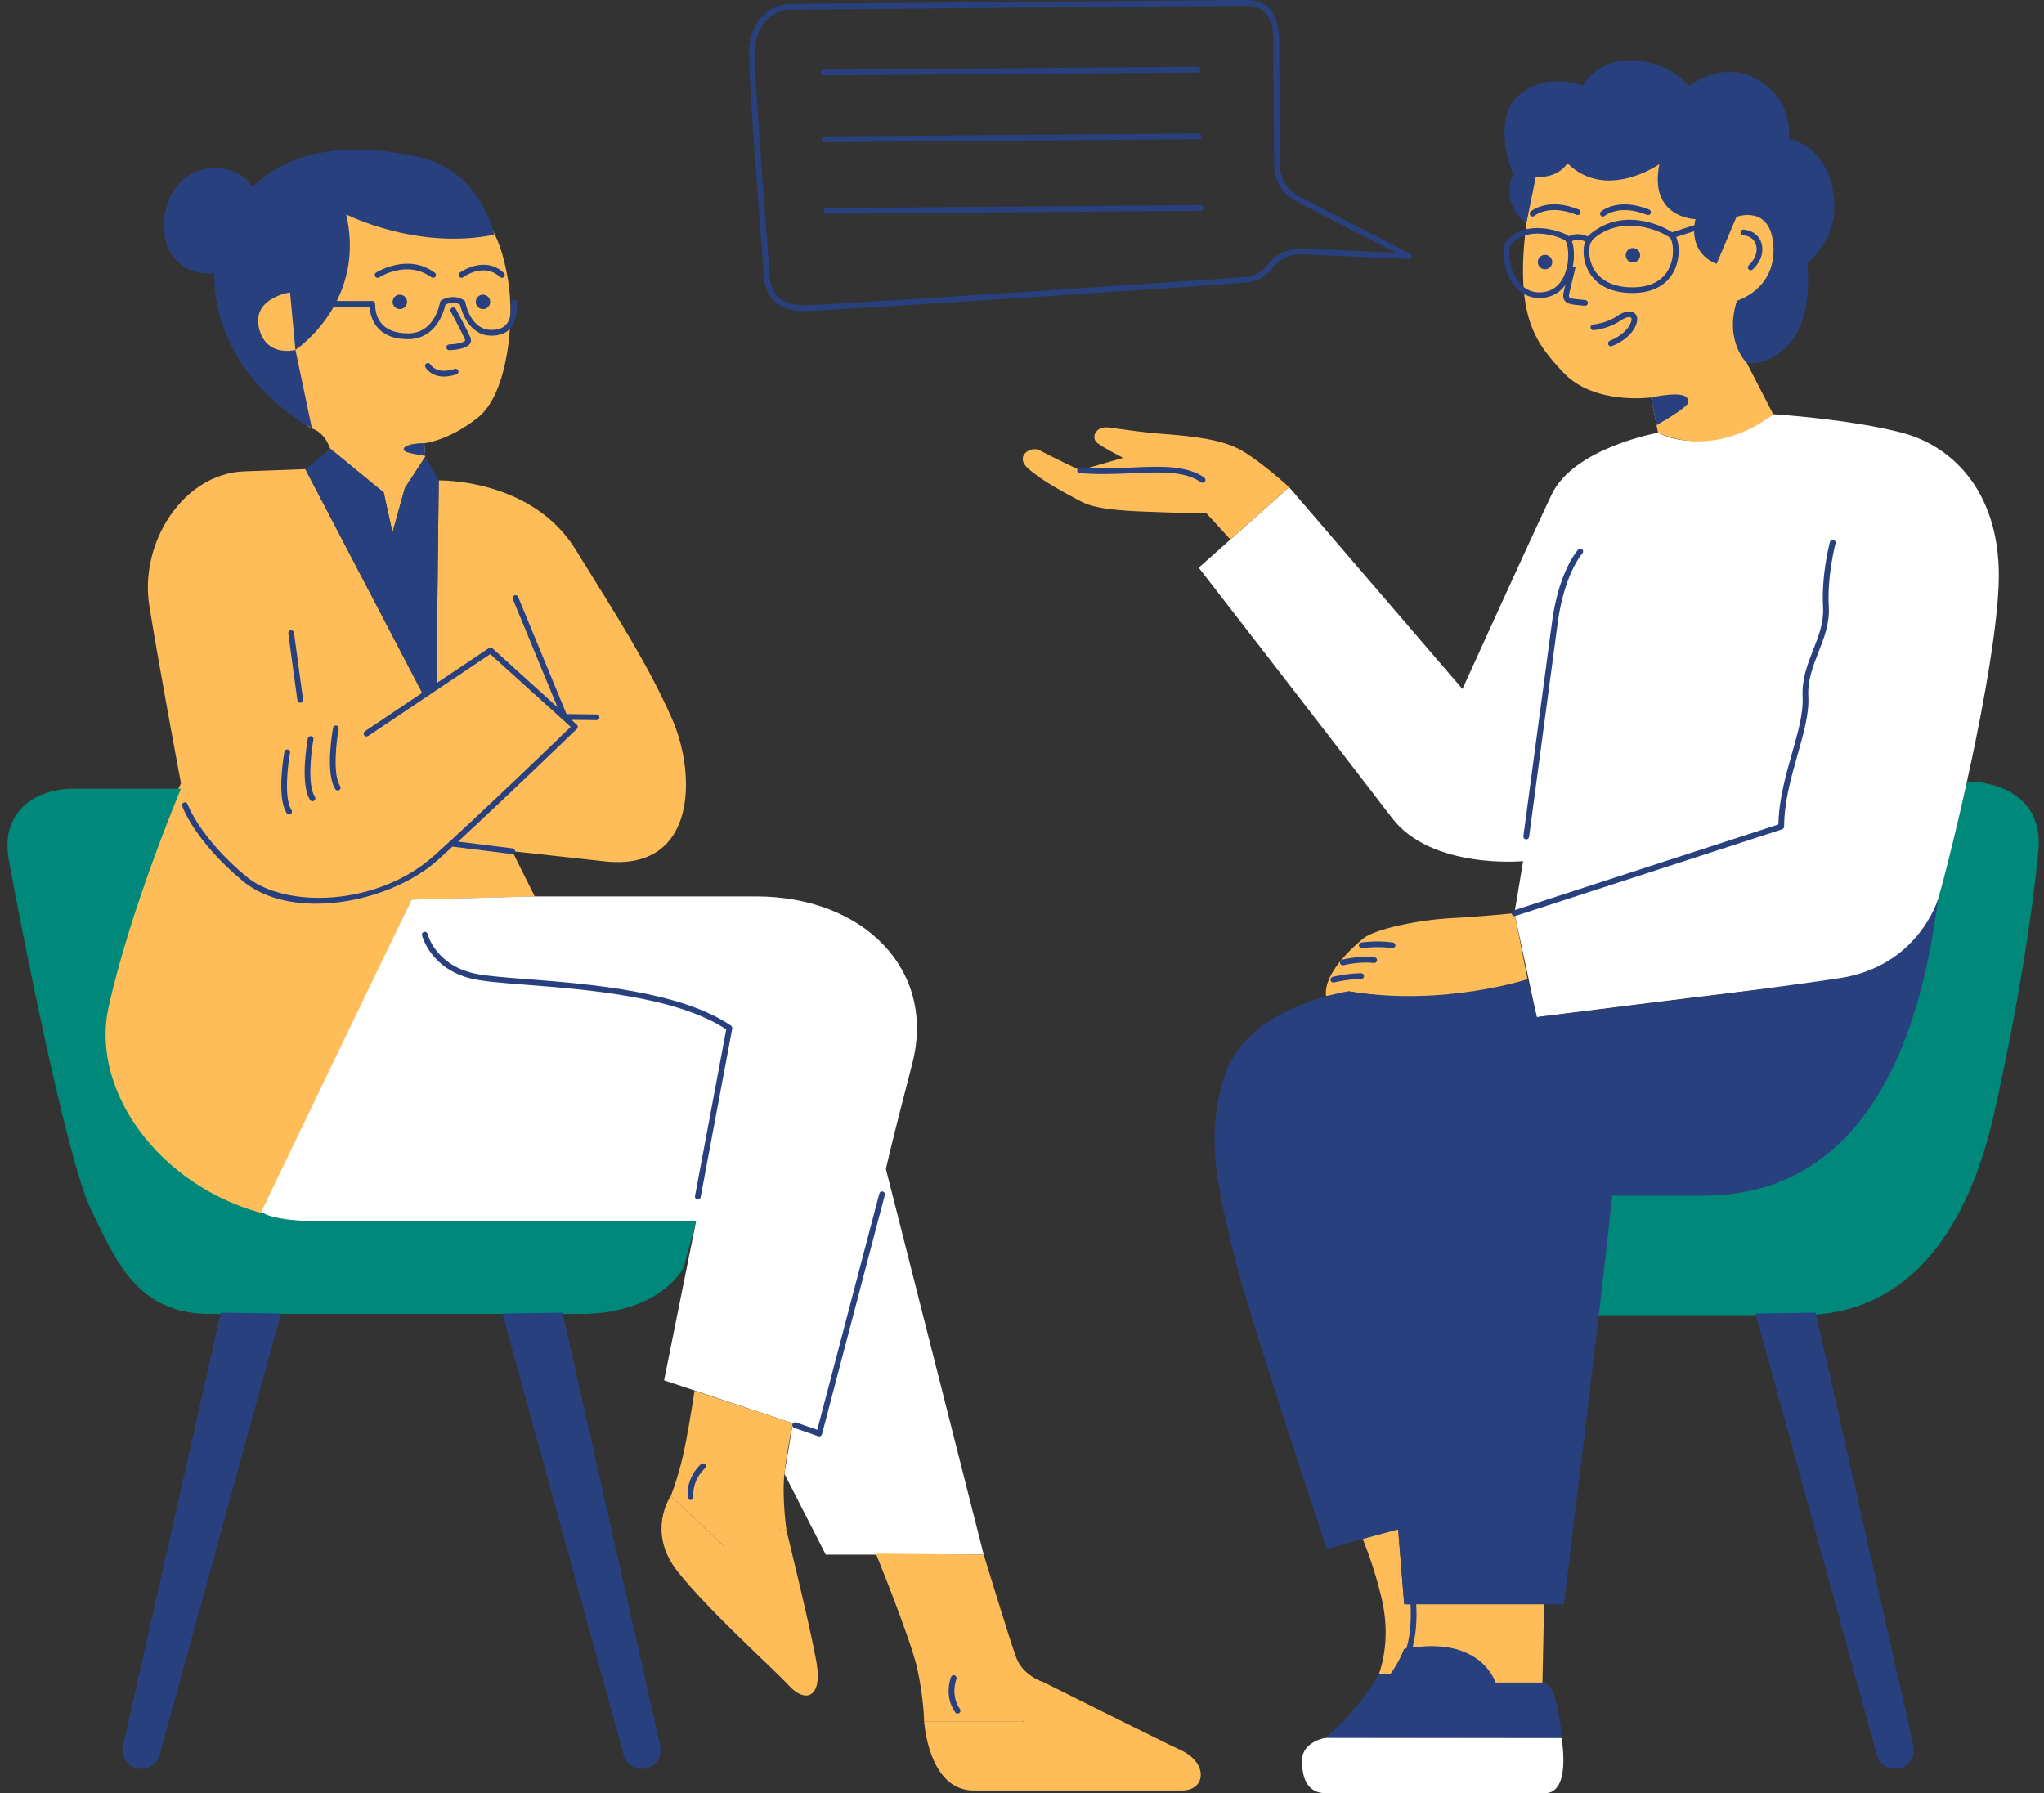 <?xml version="1.0" encoding="UTF-8" standalone="no"?><svg xmlns="http://www.w3.org/2000/svg" xmlns:xlink="http://www.w3.org/1999/xlink" fill="#000000" height="431.7" preserveAspectRatio="xMidYMid meet" version="1" viewBox="-1.8 0.0 492.1 431.7" width="492.1" zoomAndPan="magnify"><rect x="-1.8" y="0.0" width="492.1" height="431.7" fill="#333333" stroke="none"/><g id="change1_1"><path d="M143.83,207.38c-22.32-2.45-22.32-2.45-22.32-2.45l5.44,10.89l-29.66,0.77l-37.23,78.6 c0,0-34.62-11.88-37.07-38.01c-2.45-26.13,18.78-68.58,18.78-68.58s-5.17-27.49-7.62-42.73s8.16-31.84,22.86-32.39 c14.7-0.54,14.7-0.54,14.7-0.54l28.3,54.16l3.27-1.91l0.54-49.53c0,0,22.32-0.54,32.93,16.6c10.61,17.15,17.15,27.21,23.13,40.55 C165.88,186.15,166.15,209.83,143.83,207.38z M187.54,368.42c0,0-9.95-2.65-14.92,3.98l-12.93-12.27c0,0-5.97,8.62,1.66,18.23 c7.62,9.61,22.87,23.21,26.85,27.52s7.96,2.65,6.63-5.3C193.51,392.62,187.54,368.42,187.54,368.42z M282.69,421.46 c-6.3-2.98-33.48-16.58-33.48-16.58s-4.97,2.98-4.64,9.61h-23.87c0,0,0.99,16.58,11.93,16.58c10.94,0,44.09,0,50.06,0 C288.65,431.08,288.99,424.45,282.69,421.46z" fill="#ffbd59"/></g><g id="change2_1"><path d="M76.2,294.04c33.01,0,89.59,0,89.59,0l-3,11.15c0,0-5.57,11.15-24.86,11.15c-19.29,0-71.59,0-89.17,0 c-17.58,0-22.72-12.86-28.72-25.29c-6-12.43-17.58-72.02-19.72-84.02s6.86-17.15,15.43-17.15c8.57,0,26.02,0,26.02,0 s-12.31,29.15-17.45,52.73C19.18,266.18,43.19,294.04,76.2,294.04z M471.8,188.15c0,0-9.43,38.58-15.43,60.87 c-6,22.29-28.31,38.15-46.32,38.15c-18,0-24.42-0.43-24.42-0.43l-5.41,29.88c0,0,25.1,0,51.68,0c26.58,0,40.33-21.73,46.33-48.31 c6-26.58,9.43-49.73,10.72-63.44C490.23,191.16,478.23,188.15,471.8,188.15z" fill="#00897a"/></g><g id="change3_1"><path d="M211.49,281.47l23.54,92.81H197l-9.96-19.47l2.03-12.15l-30.99-10.33l7.7-38.29c0,0-76.2,0-89.59,0 c-13.39,0-15.06-2.36-15.06-2.36l36.16-75.1l29.66-0.77c0,0,27.49,0,53.29,0c25.81,0,43.46,17.67,37.58,40.3 C211.94,278.75,211.49,281.47,211.49,281.47z M456.11,104.18c-12.52-3.28-31-4.47-31-4.47s-15.2,10.73-27.72,4.47 c0,0-20.27,3.58-25.64,14.9c-5.37,11.33-21.46,46.8-21.46,46.8l-41.73-48.59l-21.76,19.38c0,0,36.96,47.7,46.5,60.22 c9.54,12.52,31.6,10.43,31.6,10.43l-2.09,12.52l5.37,25.04c0,0,48.59-6.26,66.48-8.05c17.89-1.79,27.13-10.14,30.11-20.27 c2.98-10.14,13.71-53.96,14.61-75.72C480.26,119.09,468.63,107.46,456.11,104.18z M317.6,418.33c0,0-5.94,0.82-5.94,5.56 c0,4.74,1.65,7.83,5.77,7.83c4.12,0,46.15,0,52.67,0c6.52,0,4.03-13.32,4.03-13.32L317.6,418.33z" fill="#ffffff"/></g><g id="change4_1"><path d="M120.45,67.02c1.78,9.96,0,27.76-7.12,33.45c-7.12,5.69-12.99,6.23-12.99,6.23l0.25,3.24l-4.93,7.56 l-2.96,10.68l-2.14-9.69l-12.29-8.23c0,0-0.71-5.69-4.98-7.12S55.57,80.97,58.77,67.09c3.2-13.88,13.81-29.07,34.98-25.69 C114.93,44.78,118.67,57.06,120.45,67.02z M122.1,160.7l12.03,11.89l-5.53-13.13C128.6,159.46,125.55,158.63,122.1,160.7z M79.8,166.64c-7.6,1.38-11.7,3.4-13.36,5.2c-1.66,1.8-4.74,11.53-4.88,14.85c-0.14,3.32-0.55,10.5,3.04,10.5 c3.59,0,13.13-5.67,16.72-7.88s5.11-12.72,5.11-12.72l9.4-6.36C95.84,170.24,87.41,165.26,79.8,166.64z M242.9,399.16 c-1.6-4.28-7.87-24.88-7.87-24.88l-25.96-0.24c0,0,8.35,20.49,9.95,27.62c1.6,7.13,1.67,12.85,1.67,12.85s17.58,0,23.87,0 c0.59-4.97,4.64-9.61,4.64-9.61S244.51,403.43,242.9,399.16z M189.08,342.66l-23.68-7.82c0,0-0.71,5.17-2.14,12.65 c-1.43,7.48-3.56,12.65-3.56,12.65l12.93,12.27c6.69-6.09,14.92-3.98,14.92-3.98s-1.12-7.75-0.5-13.61 C187.67,348.95,189.08,342.66,189.08,342.66z M334.8,368.21l-8.67,1.94c0,0,3.03,7.07,4.85,15.35c1.82,8.28,0.2,14.74-0.81,17.57 l1.82,1.01c0,0,3.23-3.03,4.24-7.07c0,0,15.96-3.84,22.01,8.08h11.31l0.4-18.98h-33.7L334.8,368.21z M349.42,239.52 c14.66-1.51,16.54-3.78,16.54-3.78l-3.15-15.9c0,0-7.02,0.76-15.26,1.21s-18.51,2.68-21.18,4.91c-2.68,2.23-9.59,8.47-8.92,13.82 c5.06-0.56,5.42-1.12,5.42-1.12S334.76,241.03,349.42,239.52z M278.73,104.51c-6.69-0.53-10.04-1.14-13.47-1.59 c-3.43-0.44-4.49,2.55-2.82,3.79c1.67,1.23,6.16,3.52,6.16,3.52l-10.39,2.99c0,0-7.4-3.52-9.6-4.76c-2.2-1.23-6.25,1.32-2.91,4.32 c3.35,2.99,8.89,5.9,12.86,8.01c3.96,2.11,12.24,2.29,19.81,2.55c7.57,0.26,10.22,0.18,10.22,0.18l5.81,6.34l14.16-12.57 c0,0-6.67-6.1-11.43-8.83C292.38,105.74,285.42,105.04,278.73,104.51z M427.87,42.4c-3.02-24.34-55.27-27.91-60.77,2.27 c-5.5,30.18,0,36.98,7.42,44.96c7.42,7.97,21.17,6.05,21.17,6.05l1.69,8.51c14.89,6.51,27.72-4.47,27.72-4.47L418.8,87.5 C418.8,87.5,430.89,66.73,427.87,42.4z" fill="#ffbd59"/></g><g id="change5_1"><path d="M157.17,420.33c0.64,2.84-1.52,5.54-4.43,5.54h0c-2.05,0-3.85-1.37-4.38-3.35l-29.21-106.28l14.48-0.21 L157.17,420.33z M435.34,316.03l-14.48,0.21l29.21,106.28c0.54,1.98,2.33,3.35,4.38,3.35c2.91,0,5.07-2.7,4.43-5.54L435.34,316.03z M27.82,420.33c-0.64,2.84,1.52,5.54,4.43,5.54h0c2.05,0,3.85-1.37,4.38-3.35l29.21-106.28l-14.48-0.21L27.82,420.33z M464.76,216.56c0,0-4.77,15.98-23.4,18.89c-18.63,2.91-73.18,9.43-73.18,9.43l-2.22-9.14c0,0-20.38,6.7-43.09,2.91 c0,0-23.58,3.49-29.4,19.22c-5.82,15.72-1.46,30.28,1.75,43.96c3.2,13.68,22.42,71.04,22.42,71.04l17.18-4.66l1.46,18.05h1.51 c0.12,2.32,0.18,6.98-1.03,10.66c-0.17,0.03-0.34,0.06-0.51,0.09c0,0-1.22,3.13-3.23,5.94l-2.83,0.11c0,0-5.49,9.54-13.02,15.33 h56.98c0,0-0.65-13.31-4.58-13.31c-3.92,0-11.31,0-11.31,0s-3.26-10.83-19.99-8.42c1.06-3.75,1.03-8.1,0.9-10.41h35.53 c0,0,8.44-67.83,11.65-98.4c0,0,4.08,0,21.84,0C425.93,287.86,456.72,280.36,464.76,216.56z M391.33,63.19 c0.96,0,1.74-0.78,1.74-1.74c0-0.96-0.78-1.74-1.74-1.74c-0.96,0-1.74,0.78-1.74,1.74C389.59,62.41,390.37,63.19,391.33,63.19z M370.17,64.83c0.96,0,1.74-0.78,1.74-1.74c0-0.96-0.78-1.74-1.74-1.74c-0.96,0-1.74,0.78-1.74,1.74 C368.43,64.05,369.21,64.83,370.17,64.83z M319.04,235.19c-0.37,0.09-0.59,0.47-0.5,0.84c0.08,0.31,0.36,0.52,0.67,0.52 c0.06,0,0.11-0.01,0.17-0.02c0.03-0.01,3.38-0.83,6.53-0.83c0.38,0,0.69-0.31,0.69-0.69s-0.31-0.69-0.69-0.69 C322.58,234.31,319.19,235.15,319.04,235.19z M328.97,231.84c0.36,0.04,0.72-0.23,0.76-0.61c0.04-0.38-0.23-0.72-0.61-0.76 c-3.93-0.43-7.65,0.55-7.81,0.59c-0.37,0.1-0.59,0.48-0.49,0.84c0.08,0.31,0.36,0.51,0.67,0.51c0.06,0,0.12-0.01,0.18-0.02 C321.7,232.38,325.29,231.43,328.97,231.84z M333.36,228.27c0.03,0,0.07,0.01,0.1,0.01c0.34,0,0.63-0.25,0.68-0.59 c0.06-0.38-0.2-0.73-0.58-0.78c-3.91-0.58-7.47-0.02-7.62,0c-0.38,0.06-0.63,0.41-0.57,0.79c0.06,0.38,0.39,0.64,0.79,0.57 C326.19,228.27,329.67,227.73,333.36,228.27z M270.01,112.59c-7.81,0.39-11.69-0.04-11.72-0.05c-0.4-0.05-0.72,0.23-0.76,0.61 c-0.04,0.38,0.23,0.72,0.61,0.76c0.16,0.02,4.01,0.45,11.95,0.05c8.16-0.41,13.4-0.47,17.25,2.14c0.12,0.08,0.25,0.12,0.39,0.12 c0.22,0,0.44-0.11,0.57-0.3c0.21-0.32,0.13-0.74-0.18-0.96C283.9,112.12,278.47,112.17,270.01,112.59z M375.72,56.71 c0.06,0.04,0.12,0.12,0.18,0.17c1.79-0.92,3.6-0.38,4.56,0.04c0.06-0.07,0.11-0.16,0.18-0.22c7.75-6.91,17.4-2.62,20.13-0.78 l5.38-1.72c0.05-0.46,0.12-0.93,0.23-1.44c0,0-11.29-0.22-8.68-13.24c0,0-12.81,9.01-22.14-0.22c0,0-2.06,3.69-7.6,3.26 l-2.28,11.18c0,0-6.19-3.69-3.26-11.83c0,0-5.32-13.13,1.41-18.99c6.73-5.86,15.41-2.28,15.41-2.28s3.58-6.84,12.7-6.08 c9.12,0.76,12.81,6.19,12.81,6.19s8.36-6.73,16.93-1.41c8.57,5.32,7.16,14.11,7.16,14.11s8.47,0.98,10.64,12.37 c2.17,11.4-6.19,17.47-6.19,17.47s1.52,11.83-3.47,18.45c-4.99,6.62-11.02,5.74-11.02,5.74s-5.58-5.31-2.43-15.08 c0,0,9.33-2.71,8.79-13.02c-0.54-10.31-8.9-7.16-8.9-7.16l-4.78,11.29c0,0-5.34-1.59-5.41-7.84l-4.33,1.38 c0.7,1.52,0.9,4.32,0.05,6.86c-0.83,2.48-3.3,6.63-10.58,6.63c-7.53,0-10.19-4.03-11.11-6.44c-0.83-2.17-0.79-4.45-0.28-5.98 c-0.71-0.3-1.95-0.63-3.17-0.06c0.54,1.51,0.65,3.89,0.2,6.18l0.65,0.16c0,0-0.96,3.94-1.49,6.22c-0.07,0.32-0.13,0.74,0,0.93 c0.25,0.35,1.39,0.45,2.7,0.57c0.36,0.03,0.75,0.07,1.17,0.11c0.38,0.04,0.65,0.38,0.61,0.76c-0.04,0.35-0.34,0.62-0.68,0.62 c-0.02,0-0.05,0-0.07,0c-0.41-0.04-0.79-0.08-1.15-0.11c-1.85-0.17-3.07-0.28-3.7-1.14c-0.48-0.66-0.36-1.48-0.23-2.05 c0.12-0.5,0.25-1.08,0.39-1.68c-1.31,1.81-3.16,2.88-5.46,3.08c-0.26,0.02-0.52,0.03-0.77,0.03c-3.04,0-5.56-1.65-7.16-4.71 c-1.64-3.15-2.01-7.53-0.76-9.03C365.31,52.77,373.73,55.47,375.72,56.71z M381.56,57.73c-0.03,0.03-0.07,0.09-0.1,0.13 c0,0.12-0.02,0.25-0.1,0.36c-0.05,0.08-0.13,0.14-0.2,0.19c-0.41,1.06-0.59,3.08,0.22,5.22c0.79,2.07,3.12,5.55,9.82,5.55 c6.1,0,8.41-3.09,9.28-5.69c1.03-3.09,0.22-5.92-0.23-6.25C398.3,55.77,388.83,51.25,381.56,57.73z M361.96,58.92 c-0.65,0.77-0.7,4.39,0.93,7.5c1.03,1.97,2.99,4.26,6.59,3.94c4.01-0.35,5.43-3.81,5.92-5.84c0.8-3.34,0.1-6.33-0.39-6.64 c-0.98-0.61-3.73-1.64-6.63-1.64C366.06,56.24,363.65,56.89,361.96,58.92z M385.8,82.03c-0.36,0.13-0.55,0.52-0.42,0.88 c0.1,0.28,0.37,0.46,0.65,0.46c0.08,0,0.15-0.01,0.23-0.04c0.15-0.05,3.77-1.35,5.46-4.35c1.2-2.14,0.46-3.17,0.08-3.52 c-0.89-0.81-2.51-0.58-4.23,0.6c-2.61,1.8-5.77,2.07-5.81,2.07c-0.38,0.03-0.66,0.36-0.63,0.74c0.03,0.38,0.39,0.66,0.74,0.63 c0.14-0.01,3.55-0.3,6.48-2.31c1.37-0.94,2.27-0.94,2.52-0.71c0.22,0.2,0.2,0.85-0.35,1.82C389.09,80.84,385.84,82.01,385.8,82.03z M384.55,51.97c0.03-0.03,3.53-2.94,10.17-0.23c0.35,0.14,0.75-0.02,0.9-0.38c0.14-0.35-0.03-0.75-0.38-0.9 c-7.41-3.02-11.42,0.32-11.59,0.47c-0.29,0.25-0.32,0.68-0.07,0.97c0.14,0.16,0.33,0.24,0.52,0.24 C384.26,52.14,384.42,52.08,384.55,51.97z M367.62,51.97c0.14-0.12,3.58-2.92,10.17-0.24c0.35,0.14,0.75-0.02,0.9-0.38 c0.14-0.35-0.03-0.75-0.38-0.9c-7.41-3.02-11.42,0.32-11.59,0.47c-0.29,0.25-0.32,0.68-0.07,0.97c0.14,0.16,0.33,0.24,0.53,0.24 C367.33,52.14,367.49,52.08,367.62,51.97z M365.65,202.09c0.34,0,0.64-0.25,0.68-0.6l6.77-50.59c1.07-8.94,3.84-15.01,6.09-17.7 c0.24-0.29,0.2-0.73-0.09-0.97c-0.29-0.24-0.73-0.2-0.97,0.09c-1.15,1.38-5.01,6.79-6.4,18.41l-6.77,50.58 c-0.05,0.38,0.21,0.72,0.59,0.77C365.59,202.08,365.62,202.09,365.65,202.09z M438.77,130.44c-0.09,0.32-2.11,7.96-1.66,15.74 c0.21,3.68-1.04,6.87-2.37,10.24c-1.37,3.49-2.79,7.1-2.56,11.41c0.21,3.82-1.12,8.52-2.54,13.5c-1.5,5.28-3.19,11.25-3.28,17.16 l-63.76,20.71c-0.36,0.12-0.56,0.51-0.44,0.87c0.09,0.29,0.36,0.48,0.66,0.48c0.07,0,0.14-0.01,0.21-0.03l64.23-20.86 c0.28-0.09,0.48-0.36,0.48-0.66c0-5.88,1.64-11.68,3.23-17.28c1.44-5.09,2.81-9.9,2.59-13.95c-0.22-4,1.15-7.47,2.47-10.83 c1.32-3.36,2.69-6.83,2.46-10.82c-0.44-7.55,1.6-15.23,1.62-15.3c0.1-0.37-0.12-0.75-0.49-0.85 C439.25,129.86,438.87,130.07,438.77,130.44z M419.24,63.84c-0.29,0.25-0.33,0.68-0.08,0.97c0.14,0.16,0.33,0.25,0.53,0.25 c0.15,0,0.31-0.05,0.44-0.16c0.12-0.1,2.92-2.48,2.27-5.88c-0.54-2.83-3.12-3.69-4.42-3.75c-0.42-0.03-0.7,0.28-0.72,0.65 c-0.02,0.38,0.27,0.7,0.65,0.72c0.11,0.01,2.66,0.17,3.13,2.63C421.53,61.87,419.26,63.82,419.24,63.84z M125.15,235.74 c-5.49-0.43-10.23-0.79-12.86-1.4c-9.17-2.1-11.08-9.2-11.15-9.5c-0.09-0.37-0.47-0.59-0.84-0.5c-0.37,0.09-0.59,0.47-0.5,0.83 c0.08,0.33,2.16,8.22,12.18,10.51c2.73,0.62,7.29,0.98,13.06,1.43c14.37,1.12,36,2.79,48,10.72l-7.52,40.14 c-0.07,0.37,0.18,0.73,0.55,0.8c0.04,0.01,0.09,0.01,0.13,0.01c0.33,0,0.61-0.23,0.68-0.56l7.61-40.59 c0.05-0.27-0.06-0.54-0.29-0.7C161.98,238.6,139.82,236.88,125.15,235.74z M210.74,286.86c-0.37-0.1-0.75,0.12-0.84,0.49 l-14.94,56.88l-5.1-1.77c-0.36-0.13-0.75,0.07-0.88,0.43c-0.13,0.36,0.07,0.75,0.42,0.88l5.8,2.01c0.07,0.03,0.15,0.04,0.23,0.04 c0.11,0,0.22-0.03,0.32-0.08c0.17-0.09,0.29-0.25,0.34-0.43l15.13-57.6C211.33,287.33,211.11,286.96,210.74,286.86z M167,352.46 c-0.15,0.12-3.62,3.08-3.23,8.04c0.03,0.36,0.33,0.63,0.69,0.63c0.02,0,0.04,0,0.06,0c0.38-0.03,0.66-0.36,0.63-0.74 c-0.34-4.23,2.71-6.84,2.74-6.87c0.29-0.25,0.33-0.68,0.09-0.97C167.73,352.26,167.3,352.22,167,352.46z M228.45,404.25 c0.14-0.35-0.03-0.75-0.38-0.9c-0.36-0.15-0.75,0.03-0.9,0.38c-0.07,0.18-1.79,4.54,1.01,8.53c0.13,0.19,0.35,0.29,0.56,0.29 c0.14,0,0.27-0.04,0.4-0.13c0.31-0.22,0.39-0.65,0.17-0.96C226.95,408.11,228.43,404.29,228.45,404.25z M107.18,203.8 c0.06,0.03,0.12,0.05,0.19,0.06l14.06,1.75c0.03,0,0.06,0.01,0.09,0.01c0.34,0,0.64-0.26,0.68-0.6c0.05-0.38-0.22-0.72-0.6-0.77 l-13.12-1.64c11.79-10.87,28.42-26.95,28.61-27.13c0.14-0.13,0.21-0.32,0.21-0.51s-0.09-0.37-0.23-0.5l-1.29-1.17l6.05,0.08 c0,0,0.01,0,0.01,0c0.38,0,0.68-0.3,0.69-0.68c0-0.38-0.3-0.69-0.68-0.7l-7.26-0.09l-11.65-28.2c-0.15-0.35-0.55-0.52-0.9-0.37 c-0.35,0.14-0.52,0.55-0.37,0.9l10.74,26.02l-15.65-14.18c-0.23-0.21-0.58-0.24-0.85-0.06l-12.62,8.46l0.54-48.8l-3.24-5.72 l-4.93,7.56l-2.96,10.68l-2.14-9.69l-12.81-10.51l-6.04,4.97l28.13,53.83l-13.79,9.25c-0.32,0.21-0.4,0.64-0.19,0.96 c0.21,0.32,0.64,0.4,0.96,0.19l29.41-19.72L135.6,175c-3.42,3.31-22.56,21.75-32.9,31.01c-13.67,12.25-35.92,12.75-45.22,5 c-11.16-9.3-14.09-17.31-14.11-17.39c-0.13-0.36-0.52-0.55-0.88-0.42c-0.36,0.13-0.55,0.52-0.42,0.88 c0.12,0.34,3.05,8.42,14.53,17.99c4.6,3.83,10.95,5.5,17.68,5.5c10.65,0,22.24-4.17,29.34-10.53 C104.72,206.05,105.92,204.96,107.18,203.8z M70.48,169.18c0.03,0,0.06,0,0.09-0.01c0.38-0.05,0.64-0.4,0.59-0.78l-2.18-16.05 c-0.05-0.38-0.39-0.64-0.78-0.59c-0.38,0.05-0.64,0.4-0.59,0.78l2.18,16.05C69.84,168.93,70.14,169.18,70.48,169.18z M92.72,72.68 c0,0.96,0.78,1.74,1.74,1.74c0.96,0,1.74-0.78,1.74-1.74s-0.78-1.74-1.74-1.74C93.5,70.94,92.72,71.72,92.72,72.68z M112.74,72.68 c0,0.96,0.78,1.74,1.74,1.74c0.96,0,1.74-0.78,1.74-1.74s-0.78-1.74-1.74-1.74C113.52,70.94,112.74,71.72,112.74,72.68z M111.36,82.73c0.28-0.44,0.31-0.96,0.09-1.48c-0.84-1.96-3.4-6.68-3.51-6.88c-0.18-0.33-0.6-0.46-0.94-0.28 c-0.33,0.18-0.46,0.6-0.28,0.94c0.03,0.05,2.64,4.87,3.45,6.77c0.05,0.13,0.03,0.16,0.01,0.19c-0.33,0.51-2.26,0.9-3.85,0.94 c-0.38,0.01-0.68,0.33-0.67,0.71c0.01,0.37,0.32,0.67,0.69,0.67c0.01,0,0.01,0,0.02,0C107.06,84.29,110.47,84.13,111.36,82.73z M105.09,90.66c0.86,0,1.86-0.15,3.02-0.54c0.36-0.12,0.56-0.51,0.44-0.87c-0.12-0.36-0.51-0.56-0.87-0.44 c-4.35,1.45-5.8-0.96-5.86-1.07c-0.18-0.33-0.6-0.45-0.93-0.27c-0.33,0.18-0.46,0.6-0.28,0.94 C100.67,88.52,101.88,90.66,105.09,90.66z M102.06,66.76c0.12,0.09,0.27,0.13,0.41,0.13c0.21,0,0.42-0.1,0.56-0.28 c0.22-0.31,0.16-0.74-0.15-0.96c-6.58-4.82-14.08-0.07-14.15-0.02c-0.32,0.21-0.41,0.63-0.2,0.95c0.21,0.32,0.63,0.41,0.95,0.21 C89.74,66.61,96.26,62.51,102.06,66.76z M108.88,65.65c-0.31,0.23-0.37,0.66-0.14,0.96c0.23,0.31,0.66,0.37,0.96,0.14 c0.2-0.15,5.03-3.64,8.87-0.05c0.13,0.12,0.3,0.19,0.47,0.19c0.18,0,0.37-0.07,0.5-0.22c0.26-0.28,0.25-0.71-0.03-0.97 C114.83,61.33,108.94,65.61,108.88,65.65z M49.82,65.8c-0.35,13.44,7.62,28.26,23.48,37.34l-3.97-18.9c0,0-7.11,1.93-8.79-5.31 s7.49-8.53,7.49-8.53l1.29,13.84c0,0,5.36-3.54,9.23-10.38h8.62c0.18,2.49,1.48,7.8,9.3,7.8c6.73,0,8.62-6.71,8.97-8.32 c0.56-0.28,2.02-0.83,3.51-0.01c0.34,1.47,2.09,7.49,7.57,7.49c1.88,0,3.35-0.53,4.38-1.56c1.76-1.77,1.75-4.58,1.74-6.09l0-0.28 c0-0.38-0.31-0.69-0.69-0.69s-0.69,0.31-0.69,0.69l0,0.28c0.01,1.4,0.02,3.75-1.34,5.11c-0.76,0.77-1.91,1.15-3.4,1.15 c-5.06,0-6.24-6.4-6.28-6.67c-0.03-0.19-0.14-0.36-0.31-0.46c-2.71-1.75-5.37-0.07-5.48,0c-0.16,0.11-0.28,0.28-0.31,0.47 c-0.05,0.31-1.26,7.49-7.68,7.49c-6.91,0-7.95-4.45-7.95-7.11c0-0.38-0.31-0.69-0.69-0.69h-8.55c2.64-5.26,4.26-12.23,2.28-20.84 c0,0,16.96,8.67,35.61,4.9c0,0-3.01-15.26-17.9-18.65c-13.13-2.99-29.33-3.48-40.34,7.16c-1.16-1.92-4.19-5.24-10.99-4.4 c-9.43,1.16-13.17,14.72-8.01,21.18C42.97,65.6,46.99,66.06,49.82,65.8z M96.08,108.84c0.58,0.24,2.4,0.59,4.5,0.93l-0.23-3.07 C95.67,106.7,94.44,108.16,96.08,108.84z M79.19,174.66c-0.38-0.07-0.73,0.18-0.8,0.55c-0.08,0.45-2,10.96,0.56,14.8 c0.13,0.2,0.35,0.31,0.57,0.31c0.13,0,0.26-0.04,0.38-0.12c0.32-0.21,0.4-0.64,0.19-0.96c-1.87-2.8-0.89-10.9-0.35-13.79 C79.81,175.09,79.56,174.73,79.19,174.66z M73.11,177.24c-0.38-0.07-0.73,0.18-0.8,0.55c-0.08,0.45-2,10.96,0.56,14.8 c0.13,0.2,0.35,0.31,0.57,0.31c0.13,0,0.26-0.04,0.38-0.12c0.32-0.21,0.4-0.64,0.19-0.96c-1.87-2.8-0.89-10.9-0.35-13.78 C73.73,177.67,73.48,177.31,73.11,177.24z M67.48,180.44c-0.38-0.07-0.73,0.18-0.8,0.55c-0.08,0.45-2,10.96,0.56,14.8 c0.13,0.2,0.35,0.31,0.57,0.31c0.13,0,0.26-0.04,0.38-0.12c0.32-0.21,0.4-0.64,0.19-0.96c-1.87-2.8-0.89-10.9-0.35-13.78 C68.1,180.87,67.85,180.51,67.48,180.44z M191.86,74.89c-8.06,0-9.58-5.27-9.76-8.46c-0.06-1.07-0.33-4.56-0.7-9.4 c-1.13-14.84-3.03-39.68-2.85-45.02c0.24-7.26,5.29-11.06,10.14-11.06c1.99,0,25.06-0.21,49.47-0.43C266.23,0.26,295.24,0,298.12,0 c5.39,0,8.02,3.24,8.02,9.91c0,4.52,0.15,23.99,0.19,29.85c0.03,3.19,1.81,6.09,4.65,7.55l26.69,13.74 c0.29,0.15,0.43,0.48,0.35,0.79c-0.08,0.31-0.31,0.55-0.7,0.51l-25.63-1.14c-2.88-0.13-5.57,1.16-7.25,3.44 c-1.44,1.96-3.54,3.09-6.25,3.37c-6.22,0.64-98.08,6.6-105.69,6.86C192.29,74.89,192.07,74.89,191.86,74.89z M192.46,73.5 c7.6-0.25,99.38-6.21,105.59-6.85c2.31-0.24,4.08-1.18,5.28-2.81c1.95-2.65,5.09-4.15,8.42-4l22.49,1l-23.89-12.3 c-3.3-1.7-5.37-5.06-5.4-8.77c-0.05-5.86-0.19-25.34-0.19-29.86c0-5.9-2.05-8.53-6.64-8.53c-2.88,0-31.89,0.26-59.94,0.52 c-24.42,0.22-47.48,0.43-49.48,0.43c-4.19,0-8.55,3.34-8.76,9.73c-0.18,5.26,1.79,31.03,2.85,44.87c0.37,4.85,0.64,8.35,0.7,9.43 C183.76,71.28,186.78,73.69,192.46,73.5z M196.5,18.16C196.5,18.16,196.5,18.16,196.5,18.16l90.05-0.71c0.38,0,0.69-0.31,0.68-0.69 c0-0.38-0.31-0.68-0.69-0.68c0,0,0,0-0.01,0l-90.04,0.71c-0.38,0-0.69,0.31-0.68,0.69C195.81,17.85,196.12,18.16,196.5,18.16z M196.73,32.85c-0.38,0-0.69,0.31-0.68,0.69c0,0.38,0.31,0.68,0.69,0.68c0,0,0,0,0.01,0l90.04-0.71c0.38,0,0.69-0.31,0.68-0.69 c0-0.38-0.34-0.67-0.69-0.68L196.73,32.85z M287.25,49.39L197.2,50.1c-0.38,0-0.69,0.31-0.68,0.69c0,0.38,0.31,0.68,0.69,0.68 c0,0,0,0,0.01,0l90.04-0.71c0.38,0,0.69-0.31,0.68-0.69C287.94,49.7,287.63,49.39,287.25,49.39 C287.25,49.39,287.25,49.39,287.25,49.39z M404.68,96.81c0-1.59-1.45-2.61-8.99-1.13l1.33,6.68 C400.47,100.37,404.68,97.75,404.68,96.81z" fill="#28407e"/></g></svg>